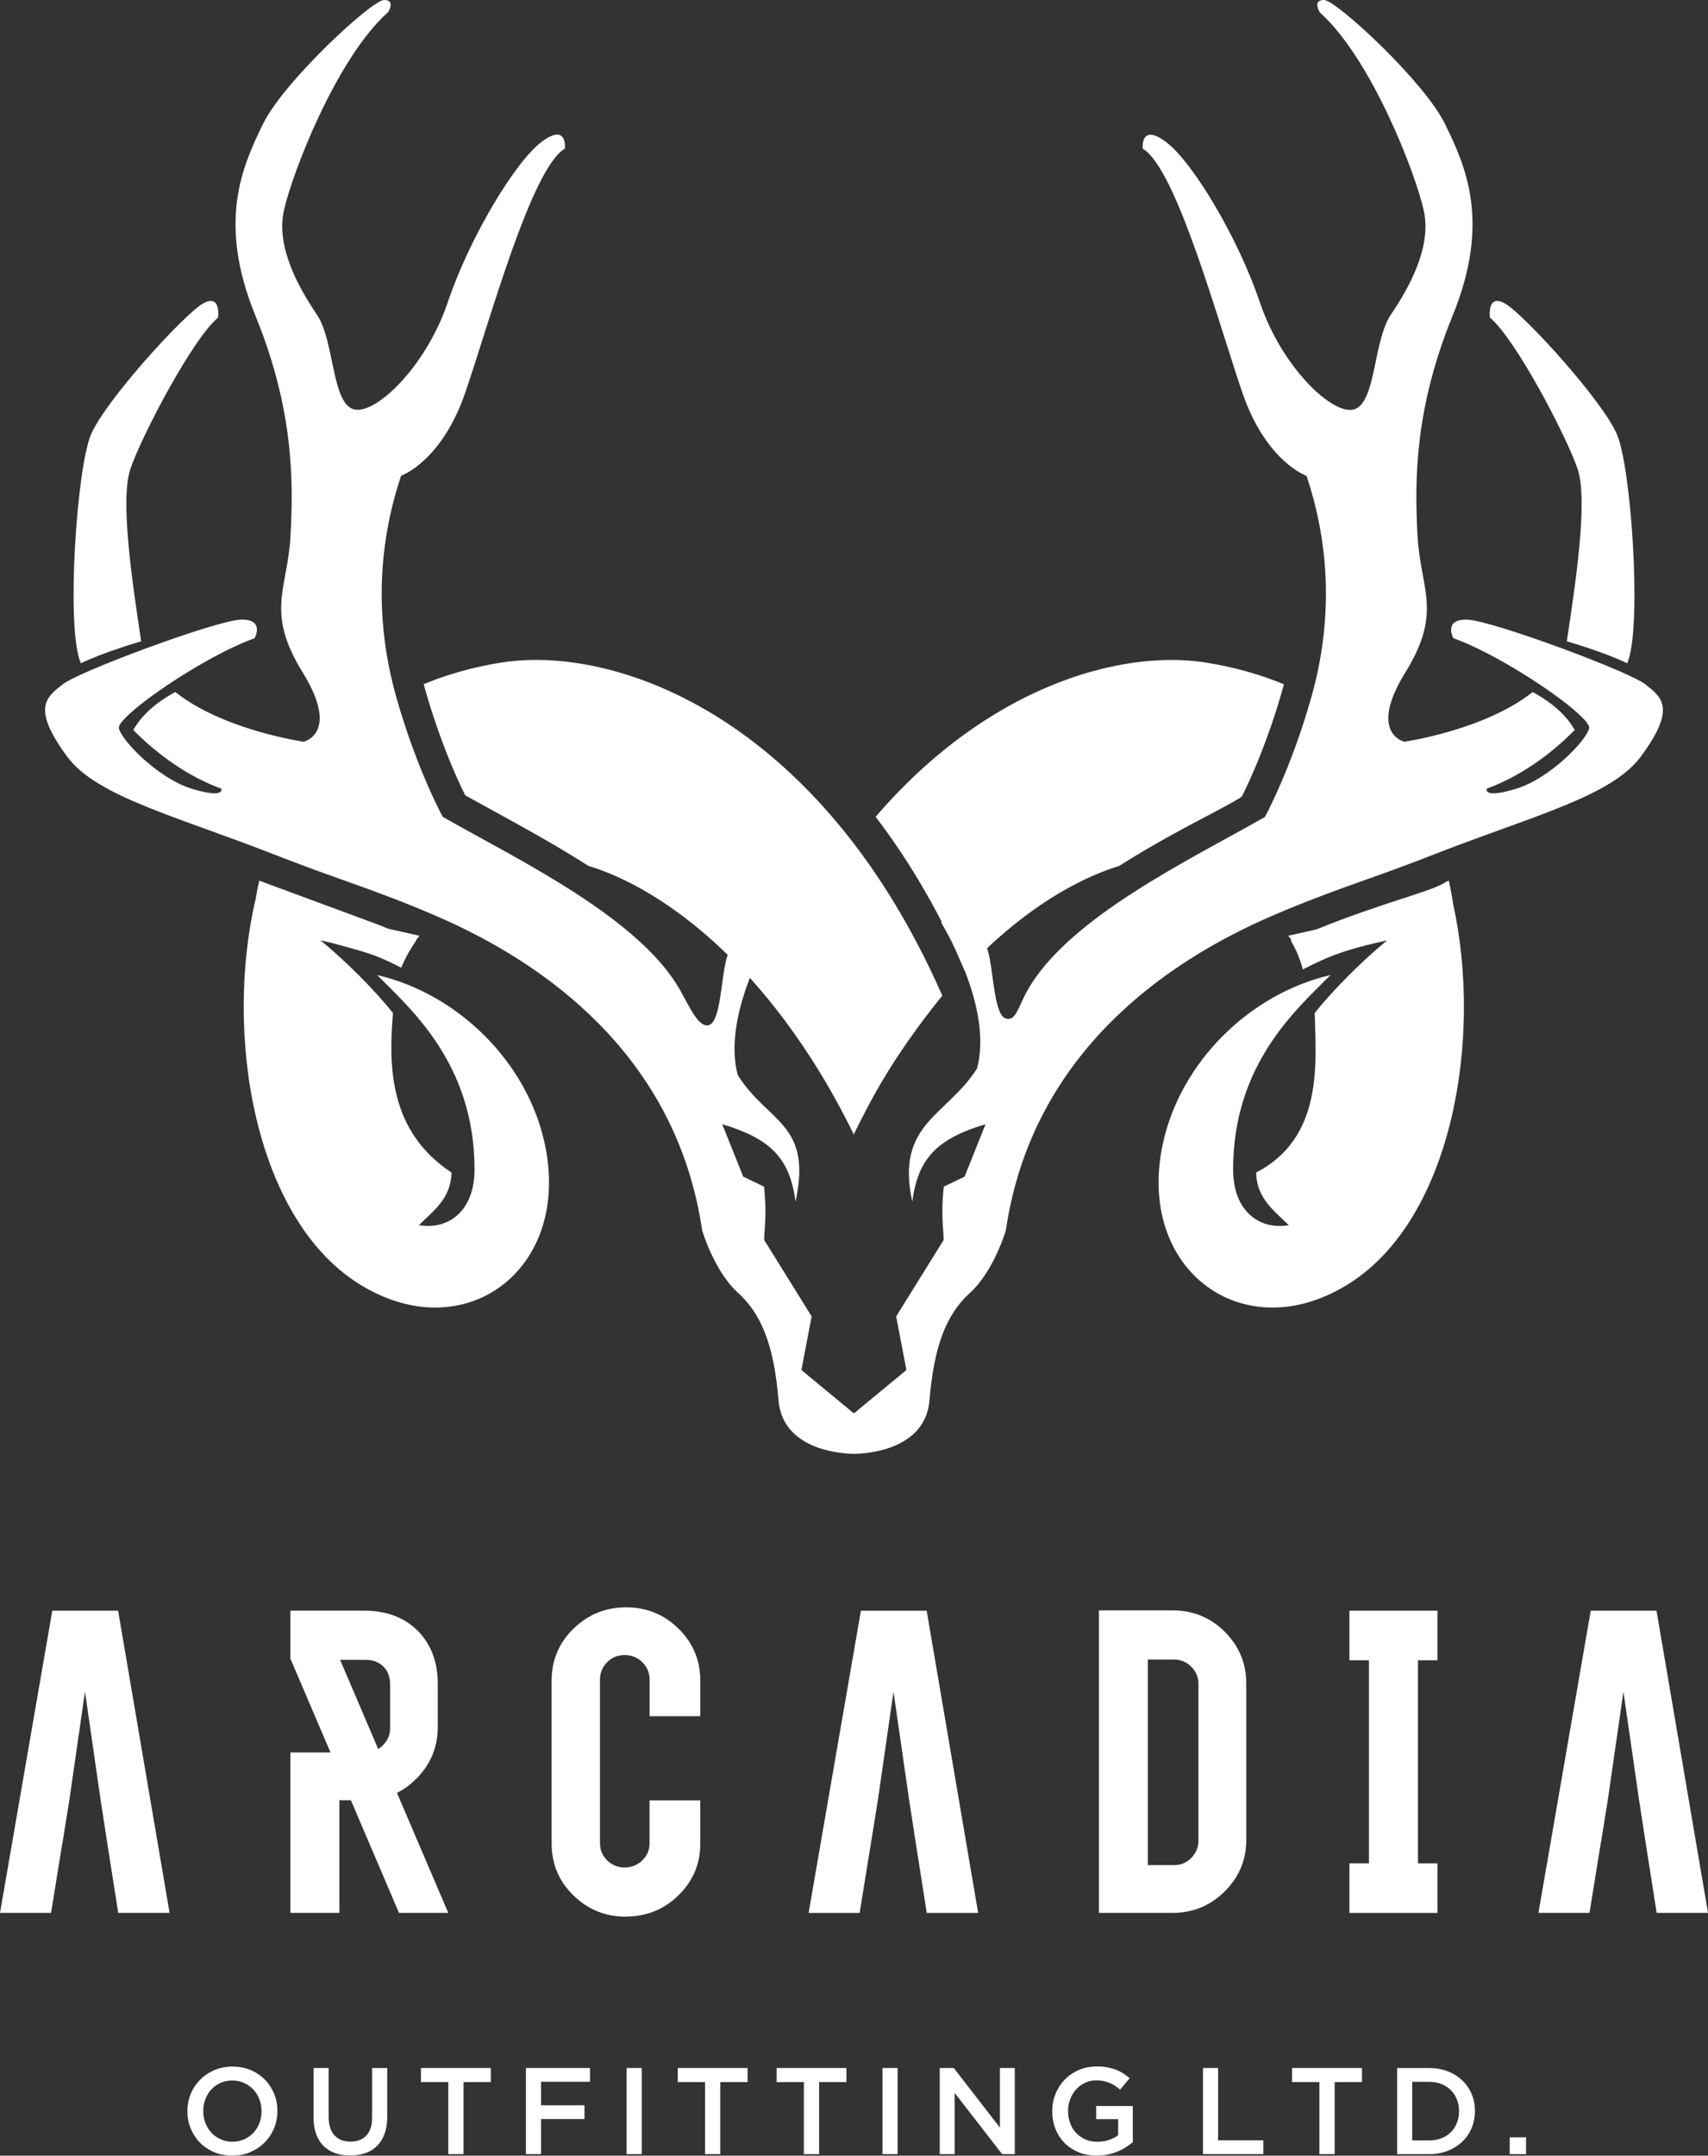 <?xml version="1.0" encoding="UTF-8"?> <svg xmlns="http://www.w3.org/2000/svg" id="Layer_2" viewBox="0 0 429.11 541.28"><rect x="0" y="0" width="429.11" height="541.28" fill="#333333" stroke="none"/><defs><style>.cls-1,.cls-2{fill:#fff;}.cls-2{fill-rule:evenodd;}</style></defs><g id="Layer_1-2"><g><path class="cls-1" d="M396.31,117.62c2.73,7.87-.48,28.88-2.67,43.41,0,0,9.14,2.62,15.18,5.52l.33-.93c3.24-9.92,.66-47.86-2.84-56.36-3.49-8.51-23.49-30.37-28.17-33.03-4.69-2.66-3.8,3.54-3.8,3.54,6.28,5.16,19,29.28,21.96,37.85"></path><path class="cls-1" d="M32.8,117.62c-2.73,7.87,.48,28.88,2.67,43.41,0,0-9.14,2.62-15.17,5.52l-.33-.93c-3.24-9.92-.66-47.86,2.83-56.36,3.49-8.51,23.49-30.37,28.17-33.03,4.69-2.66,3.8,3.54,3.8,3.54-6.28,5.16-19,29.28-21.97,37.85"></path><path class="cls-1" d="M214.56,365.05s17.81,.29,18.95-13.39c1.14-13.68,4.23-21.65,10.2-27.05,5.97-5.4,8.96-15.57,8.99-15.65,6.12-41.6,36.2-65.17,64.41-77.9,8.76-3.95,18.44-7.48,25.6-10.01,7.15-2.53,12.1-4.37,17.59-6.52,24.53-9.59,44.54-14.53,51.92-24.53,9.03-12.23,5.29-14.88,1.16-18.16-.93-.74-3.43-1.97-6.79-3.43-3.97-1.72-9.16-3.77-14.45-5.71-10.05-3.7-20.45-7.03-23.55-7.11-6.11-.16-3.44,4.67-3.44,4.67,6.5,2.32,15.02,7.13,21.92,11.77,4.94,3.32,9.05,6.54,10.99,8.69,.84,.93,1.28,1.66,1.19,2.11-.53,2.94-9.77,12.6-18.32,15.22-8.55,2.62-7.39-.03-7.39-.03,8.49-3.1,16.12-8.67,22.08-14.71-2.95-5.3-8.44-8.37-10.56-9.55-11.95,9.55-32.21,12.49-32.21,12.49,0,0-9.27-2.04,.22-17.4,9.49-15.35,3.76-20.77,3.05-34.52-.71-13.75-.76-31.59,8.84-55.09,9.6-23.5,3.31-37.44-1.94-48.15C357.76,20.38,335.68,.01,332.64,0c-3.04-.01-1.02,3.16-1.02,3.16,12.97,11.61,24.09,40.56,26.1,49.79,2.01,9.24-3.86,19.51-8.28,26.05-4.42,6.55-3.72,21.66-8.99,23.71-5.27,2.05-18.39-10.35-23.91-26.74-5.52-16.38-16.92-35.28-23.54-40.28-6.62-5-5.9,1.66-5.9,1.66,8.48,4.87,19.16,44.28,25.1,61.45,5.94,17.18,16.05,20.69,16.05,20.69,6.32,18.92,5.7,36.13,2.6,50.05-.37,1.65-.77,3.25-1.19,4.81-.07,.25-.14,.49-.21,.74-5.18,18.27-11.66,30.05-11.66,30.05-18.98,10.82-49.49,25.33-59.74,43.69-2.3,4.13-2.89,7.87-5.51,6.85-2.61-1.01-2.94-10.58-4-15.49-.15-.7-.34-1.4-.55-2.1,1.61-1.52,3.24-2.96,4.86-4.33,9.76-8.22,19.52-13.61,28.33-16.33,8.15-5.19,16.23-9.46,22.25-12.64,4.34-2.29,7.54-3.98,8.58-4.8,.88-1.76,2.38-4.9,4.14-9.22,1.9-4.68,4.09-10.69,6.08-17.71l.24-.86,.1-.38c-5.87-2.43-12.35-4.28-19.46-5.43h-.05c-3.05-.49-6.35-.73-9.85-.66-3.49,.06-7.21,.42-11.08,1.1-19.11,3.37-41.9,14.73-62.15,38.27,5.62,7.32,10.98,15.66,15.95,25.11,.23,.43,.46,.88,.69,1.32l-.18,.08c.84,1.43,1.66,2.91,2.45,4.46h0s.04,.07,.04,.07l.33,.68c.91,1.9,2.11,4.7,3.08,6.9l.02-.03c3.27,8.31,5.07,17.2,3.12,24.56-7.53,12-20.6,13.78-16.28,33.5,1.02-8.07,4.01-12.73,9.83-16.01l.06-.03c2.36-1.32,5.18-2.42,8.52-3.43l-5.28,13.18-5.22,2.5c-.84,7.88,.07,11.49-.04,13.4l-11.92,19.19,2.57,13.46-13.19,10.89-13.19-10.89,2.57-13.46-11.92-19.19c-.11-1.91,.8-5.52-.04-13.4l-5.22-2.5-5.29-13.18c11.64,3.52,16.99,8.11,18.42,19.47,4.32-19.72-6.99-19.81-14.52-31.81-1.93-7.31-.17-16.14,3.06-24.41l.68,.76h0s0,.02,0,.02c1.31,1.47,2.62,3,3.9,4.57,1.31,1.6,2.6,3.24,3.85,4.9,6.27,8.32,12.25,17.99,17.66,29.07,2.27-4.62,4.68-9.33,7.91-14.67,3.5-5.78,7.99-12.29,14.33-20.18-1-2.28-2.01-4.47-3.02-6.58-1.07-2.23-2.18-4.44-3.33-6.61-5.81-11.04-12.15-20.56-18.81-28.72l-.07-.08h0c-4.07-4.98-8.25-9.45-12.5-13.45-4.24-4-8.55-7.52-12.86-10.6-22.14-15.81-44.56-20.1-60.24-17.58l-.21,.03c-5.74,.93-11.07,2.33-15.99,4.12-1.11,.4-2.19,.82-3.26,1.27l.35,1.25,.02,.07c.57,2.02,1.15,3.91,1.71,5.65,.54,1.67,1.12,3.4,1.74,5.13h0c2.7,7.59,5.26,13.1,6.61,15.8,1.68,.94,3.51,1.93,5.41,2.98l1.75,.96c7.52,4.13,15.83,8.69,23.74,13.76,.8,.25,1.62,.51,2.44,.8,1.97,.7,4,1.54,6.06,2.51,8.53,4.02,17.62,10.34,26.54,19.05-.22,.69-.41,1.39-.56,2.1-1.07,4.9-1.39,14.48-4,15.49-2.62,1.01-4.97-4.43-7.28-8.55-10.26-18.37-40.76-32.87-59.74-43.69,0,0-6.48-11.78-11.67-30.05-.07-.25-.14-.49-.2-.74-.43-1.56-.83-3.16-1.2-4.81-3.09-13.93-3.72-31.14,2.61-50.05,0,0,10.11-3.52,16.05-20.69,5.95-17.18,16.63-56.58,25.1-61.45,0,0,.72-6.66-5.9-1.66-6.61,5-18.02,23.9-23.54,40.28-5.52,16.39-18.63,28.79-23.9,26.74-5.27-2.04-4.57-17.15-8.99-23.71-4.42-6.55-10.29-16.81-8.28-26.05,2.01-9.23,13.14-38.18,26.1-49.79C97.5,3.16,99.52-.01,96.48,0c-3.04,.01-25.12,20.38-30.38,31.09-5.25,10.71-11.54,24.65-1.94,48.15,9.6,23.5,9.56,41.34,8.84,55.09-.71,13.75-6.44,19.16,3.05,34.52,9.49,15.36,.21,17.4,.21,17.4,0,0-20.26-2.94-32.21-12.49-2.12,1.17-7.61,4.25-10.56,9.55,5.97,6.04,13.6,11.62,22.08,14.71,0,0,1.16,2.65-7.38,.03-8.55-2.62-17.8-12.28-18.32-15.22-.08-.45,.35-1.17,1.19-2.11,1.94-2.15,6.05-5.37,10.99-8.69,6.9-4.63,15.42-9.44,21.92-11.77,0,0,2.67-4.83-3.44-4.67-3.1,.08-13.5,3.41-23.55,7.11-5.29,1.94-10.48,3.99-14.46,5.71-3.37,1.47-5.85,2.69-6.79,3.43-4.13,3.28-7.87,5.93,1.16,18.16,7.38,10,27.39,14.94,51.92,24.53,5.49,2.14,10.43,3.98,17.59,6.52,7.15,2.53,16.83,6.06,25.6,10.01,28.21,12.73,58.29,36.3,64.41,77.9,.02,.08,3.02,10.25,8.99,15.65,5.97,5.4,9.07,13.37,10.2,27.05,1.14,13.68,18.94,13.39,18.94,13.39"></path><path class="cls-1" d="M348.51,236.11c-6.4,5.24-13.77,12.64-18.21,18.27,.34,12.66,2.17,31.29-14.72,40.05,.16,6.53,4.53,9.57,8.2,13.2-7.18,1.28-13.98-3.35-13.98-13.96,0-26.52,15.99-40.28,24.47-48.84-20.3,4.72-37.64,21.78-42.1,42.26-6.96,31.93,20.53,52,46.98,35.09,25.74-16.46,33.37-61.43,25.93-95.2-.28-1.9-.63-3.78-1.04-5.64l-.05-.19-.6,.23c-1.71,1.21-5.5,2.45-10.85,4.19-5.73,1.87-13.38,4.37-21.84,7.81-2.28,.51-4.62,1.03-7.06,1.59,.28,.32,.56,.68,.84,1.05l-.23,.1c1.28,2.12,2.34,4.52,3.07,7.31,1.49-.78,2.94-1.49,4.36-2.13h0l.06-.03c.59-.27,1.18-.54,1.76-.78,4.86-2.03,10.34-3.34,15-4.37"></path><path class="cls-1" d="M80.52,236.11c6.4,5.24,13.77,12.64,18.21,18.27-1.15,13.5-.91,29.75,14.71,40.05-.15,6.53-4.53,9.57-8.2,13.2,7.18,1.28,13.98-3.35,13.98-13.96,0-26.52-15.99-40.28-24.47-48.84,20.3,4.72,37.64,21.78,42.09,42.26,6.96,31.93-20.52,52-46.97,35.09-26.08-16.67-33.57-62.62-25.63-96.52,.25-1.52,.54-3.03,.89-4.53l30.42,11.25,.33,.14,1.7,.7c2.51,.56,5.1,1.13,7.81,1.75-.29,.34-.58,.71-.88,1.11l.09,.03c-1.53,2.2-2.82,4.5-3.8,6.88-1.3-.67-2.41-1.22-3.43-1.69h-.03c-.81-.38-1.64-.75-2.49-1.08l-.05-.02-.16-.06-.1-.05-.1-.03c-2.51-.96-4.93-1.6-9.04-2.74-.82-.23-1.64-.45-2.46-.65h0s-.07-.02-.07-.02c-.8-.19-1.58-.36-2.34-.54"></path><path class="cls-2" d="M402.21,462.53l-.03,.2-2.79,17.26-.06,.33h-12.82l.08-.45,13-75.1,.06-.33h16.53l.05,.33,12.81,75.1,.08,.45h-12.91l-.05-.33-2.71-17.26-1.7-11.03h0s-3.89-26.93-3.89-26.93l-3.88,26.92h0s-1.74,10.84-1.74,10.84Zm-113.81,5.8h6.57c.87,0,1.66-.16,2.38-.46,.72-.31,1.38-.76,1.97-1.38h0s.01-.02,.01-.02c.17-.17,.32-.34,.46-.53h0c.14-.18,.28-.36,.39-.55h0c.61-.95,.91-2.03,.91-3.22v-39.33h0c0-.84-.16-1.63-.46-2.35-.05-.12-.11-.25-.16-.35h0c-.3-.59-.69-1.14-1.19-1.64-.61-.6-1.27-1.06-1.99-1.35h0c-.72-.3-1.5-.45-2.34-.45h-6.57v51.62Zm24.72-6.38v.02c0,2.52-.46,4.87-1.37,7.03-.14,.34-.3,.69-.48,1.04-.88,1.76-2.08,3.39-3.59,4.89h0s0,.01,0,.01c-.5,.51-1.02,.97-1.56,1.4-.53,.43-1.09,.83-1.65,1.19-2.9,1.86-6.19,2.79-9.86,2.79h-18.52v-75.96h18.54c2.56,0,4.95,.45,7.13,1.36,.36,.15,.72,.31,1.05,.47,1.77,.88,3.41,2.06,4.91,3.56h.01c.5,.51,.97,1.03,1.4,1.56,.43,.53,.83,1.08,1.19,1.64,1.86,2.87,2.79,6.12,2.79,9.72v39.27Zm-94.25,.5l-.05,.29-2.79,17.26-.05,.33h-12.83l.08-.45,13-75.1,.06-.33h16.52l.06,.33,12.8,75.1,.08,.45h-12.92l-.05-.33-2.71-17.26-1.7-11.03h0s-3.89-26.93-3.89-26.93l-3.88,26.92h0s-1.73,10.75-1.73,10.75Zm-61.56,18.83c-2.6,0-5-.44-7.21-1.34h0c-2.21-.89-4.22-2.23-6.04-4.02h-.02c-.51-.51-.99-1.03-1.42-1.55-.43-.51-.83-1.06-1.21-1.63-1.88-2.87-2.82-6.14-2.82-9.77v-41.02h0c0-2.54,.46-4.91,1.38-7.07,.15-.36,.31-.71,.48-1.05,.89-1.76,2.1-3.39,3.63-4.87h0c1.83-1.79,3.85-3.13,6.05-4.02,2.2-.89,4.59-1.34,7.17-1.34h.02c2.59,0,4.98,.45,7.18,1.36h0c.35,.14,.71,.31,1.06,.47h0c1.78,.87,3.44,2.06,4.94,3.56h.02s0,.01,0,.01c.51,.5,.98,1.02,1.41,1.54,.42,.53,.83,1.07,1.2,1.64,1.87,2.88,2.81,6.15,2.81,9.78v8.97h-12.74v-9.23h0c0-.84-.16-1.62-.46-2.34h0c-.05-.11-.1-.23-.16-.34h0c-.3-.59-.7-1.13-1.21-1.64-.61-.6-1.29-1.05-2.03-1.35h0c-.74-.3-1.54-.45-2.41-.45s-1.67,.15-2.39,.44h0c-.73,.3-1.39,.75-2,1.36h-.01c-.17,.17-.32,.35-.47,.53-.15,.18-.28,.36-.4,.55-.61,.96-.92,2.05-.92,3.25v41.13c0,.85,.15,1.63,.45,2.34s.75,1.37,1.35,1.97c.61,.58,1.27,1.03,2,1.32,.73,.3,1.53,.45,2.39,.45h.02c.86,0,1.66-.16,2.4-.45,.13-.05,.25-.1,.36-.16h0c.59-.29,1.15-.68,1.66-1.17h0c.61-.59,1.07-1.25,1.37-1.96h0c.3-.71,.45-1.49,.45-2.34v-10.77h12.74v10.9c0,2.54-.46,4.9-1.38,7.06-.15,.35-.31,.7-.49,1.04-.89,1.75-2.1,3.37-3.62,4.85h0s0,.01,0,.01c-.51,.49-1.04,.96-1.58,1.39-.54,.42-1.09,.82-1.66,1.17-2.92,1.84-6.22,2.76-9.89,2.76Zm-57.58-31.1l12.66,29.6,.23,.54h-12.38l-.1-.24-11.99-28.05h-2.89v28.29h-12.31v-40.28h10.08l-9.94-23.26h-.14v-12.35h18.58c2.86,0,5.43,.45,7.71,1.34,2.29,.89,4.29,2.23,6,4h0c1.58,1.7,2.77,3.63,3.56,5.8,.79,2.16,1.18,4.56,1.18,7.17v10.92c0,2.53-.45,4.88-1.35,7.04-.9,2.16-2.25,4.15-4.05,5.94h-.01c-.21,.23-.44,.44-.67,.66-.22,.2-.45,.4-.69,.6-1.09,.91-2.25,1.67-3.47,2.28Zm-14.28-33.39l9.57,22.39c.15-.09,.29-.19,.44-.3,.26-.19,.51-.4,.75-.64h0s0-.01,0-.01c.17-.17,.32-.34,.47-.53,.14-.18,.28-.36,.4-.55h0c.62-.96,.93-2.05,.93-3.26v-10.96c0-.93-.14-1.78-.43-2.52-.28-.74-.7-1.39-1.26-1.95-.56-.55-1.22-.98-1.96-1.26-.75-.28-1.6-.42-2.54-.42h-6.37Zm253.96,51.08h4.52v-50.98h-4.91v-12.45h22.13v12.45h-4.91v50.99h4.91v12.45h-22.13v-12.45h.39Zm-323.74-5.14l-2.79,17.26-.05,.33H0l.08-.45,13-75.1,.06-.33H29.67l.06,.33,12.8,75.1,.08,.45h-12.91l-.05-.33-2.71-17.26h0l-1.7-11.03h0s-3.89-26.93-3.89-26.93l-3.88,26.92h0s-1.77,11.03-1.77,11.03Z"></path><path class="cls-1" d="M379.29,536.67h4.11v4.23h-4.11v-4.23Zm-28.29-17.39h8.06c1.69,0,3.24,.28,4.65,.82,1.41,.54,2.63,1.31,3.65,2.27,1.02,.97,1.81,2.1,2.36,3.41,.56,1.31,.83,2.72,.83,4.24v.06c0,1.53-.28,2.95-.83,4.27-.56,1.31-1.34,2.46-2.36,3.43-1.02,.97-2.23,1.73-3.65,2.28-1.41,.56-2.96,.84-4.65,.84h-8.06v-21.63Zm8.06,18.16c1.13,0,2.17-.17,3.09-.54,.93-.36,1.71-.86,2.36-1.51,.65-.65,1.15-1.43,1.51-2.32,.36-.89,.54-1.87,.54-2.92v-.06c0-1.04-.18-2.02-.54-2.93-.36-.91-.86-1.69-1.51-2.33-.65-.65-1.43-1.16-2.36-1.53-.92-.37-1.96-.56-3.09-.56h-4.26v14.71h4.26Zm-27.58-14.64h-6.86v-3.53h17.55v3.53h-6.86v18.1h-3.83v-18.1Zm-29.25-3.53h3.8v18.16h11.37v3.46h-15.17v-21.63Zm-26.65,22c-1.69,0-3.23-.28-4.61-.86-1.38-.56-2.56-1.35-3.54-2.34-.98-1-1.73-2.18-2.27-3.53-.54-1.35-.8-2.82-.8-4.41v-.06c0-1.49,.27-2.93,.82-4.29,.55-1.37,1.31-2.55,2.3-3.57,.99-1.02,2.17-1.83,3.54-2.43,1.37-.6,2.87-.9,4.49-.9,.95,0,1.81,.07,2.58,.2,.77,.14,1.49,.33,2.15,.58,.66,.24,1.28,.54,1.87,.91,.58,.36,1.16,.78,1.71,1.25l-2.41,2.88c-.41-.35-.83-.67-1.27-.96-.43-.29-.89-.54-1.36-.73-.48-.2-.99-.35-1.56-.47s-1.19-.17-1.87-.17c-.98,0-1.9,.21-2.76,.62-.86,.41-1.6,.96-2.23,1.65-.63,.69-1.12,1.5-1.48,2.43-.36,.92-.54,1.9-.54,2.93v.06c0,1.11,.18,2.14,.53,3.09,.35,.95,.85,1.76,1.5,2.45,.65,.67,1.42,1.21,2.32,1.6,.89,.4,1.9,.59,3.01,.59,1.03,0,1.99-.15,2.89-.44,.89-.3,1.67-.7,2.33-1.19v-4.04h-5.53v-3.31h9.21v9.08c-.54,.46-1.13,.88-1.78,1.3-.65,.41-1.35,.77-2.1,1.08-.75,.31-1.56,.55-2.42,.73-.87,.18-1.77,.27-2.72,.27Zm-39.48-22h3.52l11.59,14.95v-14.95h3.74v21.63h-3.18l-11.93-15.39v15.39h-3.74v-21.63Zm-14.39,0h3.8v21.63h-3.8v-21.63Zm-19.74,3.53h-6.86v-3.53h17.54v3.53h-6.86v18.1h-3.83v-18.1Zm-24.83,0h-6.86v-3.53h17.54v3.53h-6.86v18.1h-3.83v-18.1Zm-19.71-3.53h3.8v21.63h-3.8v-21.63Zm-25.29,0h16.09v3.46h-12.3v5.9h10.91v3.46h-10.91v8.8h-3.8v-21.63Zm-19.52,3.53h-6.86v-3.53h17.55v3.53h-6.86v18.1h-3.83v-18.1Zm-24.65,18.44c-1.4,0-2.67-.2-3.8-.61-1.13-.4-2.1-1-2.9-1.81-.8-.79-1.42-1.8-1.85-2.98-.43-1.18-.65-2.56-.65-4.12v-12.45h3.8v12.3c0,2.02,.48,3.55,1.46,4.61,.96,1.05,2.3,1.57,4.01,1.57s3.02-.5,3.98-1.51c.97-1.01,1.46-2.51,1.46-4.51v-12.45h3.8v12.27c0,1.6-.22,3.02-.67,4.23-.44,1.21-1.06,2.22-1.87,3.03-.81,.82-1.78,1.43-2.92,1.82-1.14,.41-2.42,.61-3.85,.61Zm-29.62,.03c-1.67,0-3.19-.29-4.57-.88-1.38-.59-2.56-1.39-3.55-2.39-.99-1.01-1.76-2.19-2.32-3.54-.56-1.35-.83-2.78-.83-4.31v-.06c0-1.52,.28-2.96,.83-4.3,.55-1.35,1.34-2.53,2.35-3.55,1.01-1.02,2.2-1.83,3.59-2.43,1.38-.6,2.9-.9,4.57-.9s3.19,.29,4.57,.88c1.38,.59,2.56,1.38,3.55,2.39,.99,1.01,1.76,2.19,2.32,3.54,.56,1.35,.83,2.78,.83,4.3v.06c0,1.53-.28,2.96-.83,4.31-.56,1.35-1.34,2.53-2.35,3.56-1.01,1.01-2.2,1.82-3.58,2.42-1.38,.6-2.9,.9-4.58,.9Zm.06-3.49c1.07,0,2.05-.21,2.95-.6,.89-.41,1.66-.95,2.3-1.63,.64-.69,1.14-1.5,1.5-2.43,.36-.93,.54-1.92,.54-2.97v-.06c0-1.04-.18-2.04-.54-2.98-.36-.93-.86-1.74-1.51-2.44-.65-.69-1.43-1.24-2.33-1.65-.9-.41-1.9-.62-2.97-.62s-2.05,.2-2.95,.61c-.9,.4-1.66,.95-2.3,1.63-.64,.69-1.14,1.5-1.5,2.43-.36,.92-.54,1.92-.54,2.96v.06c0,1.05,.18,2.05,.54,2.98,.36,.94,.86,1.75,1.51,2.45,.65,.69,1.43,1.24,2.34,1.65,.9,.41,1.89,.62,2.96,.62Z"></path></g></g></svg> 